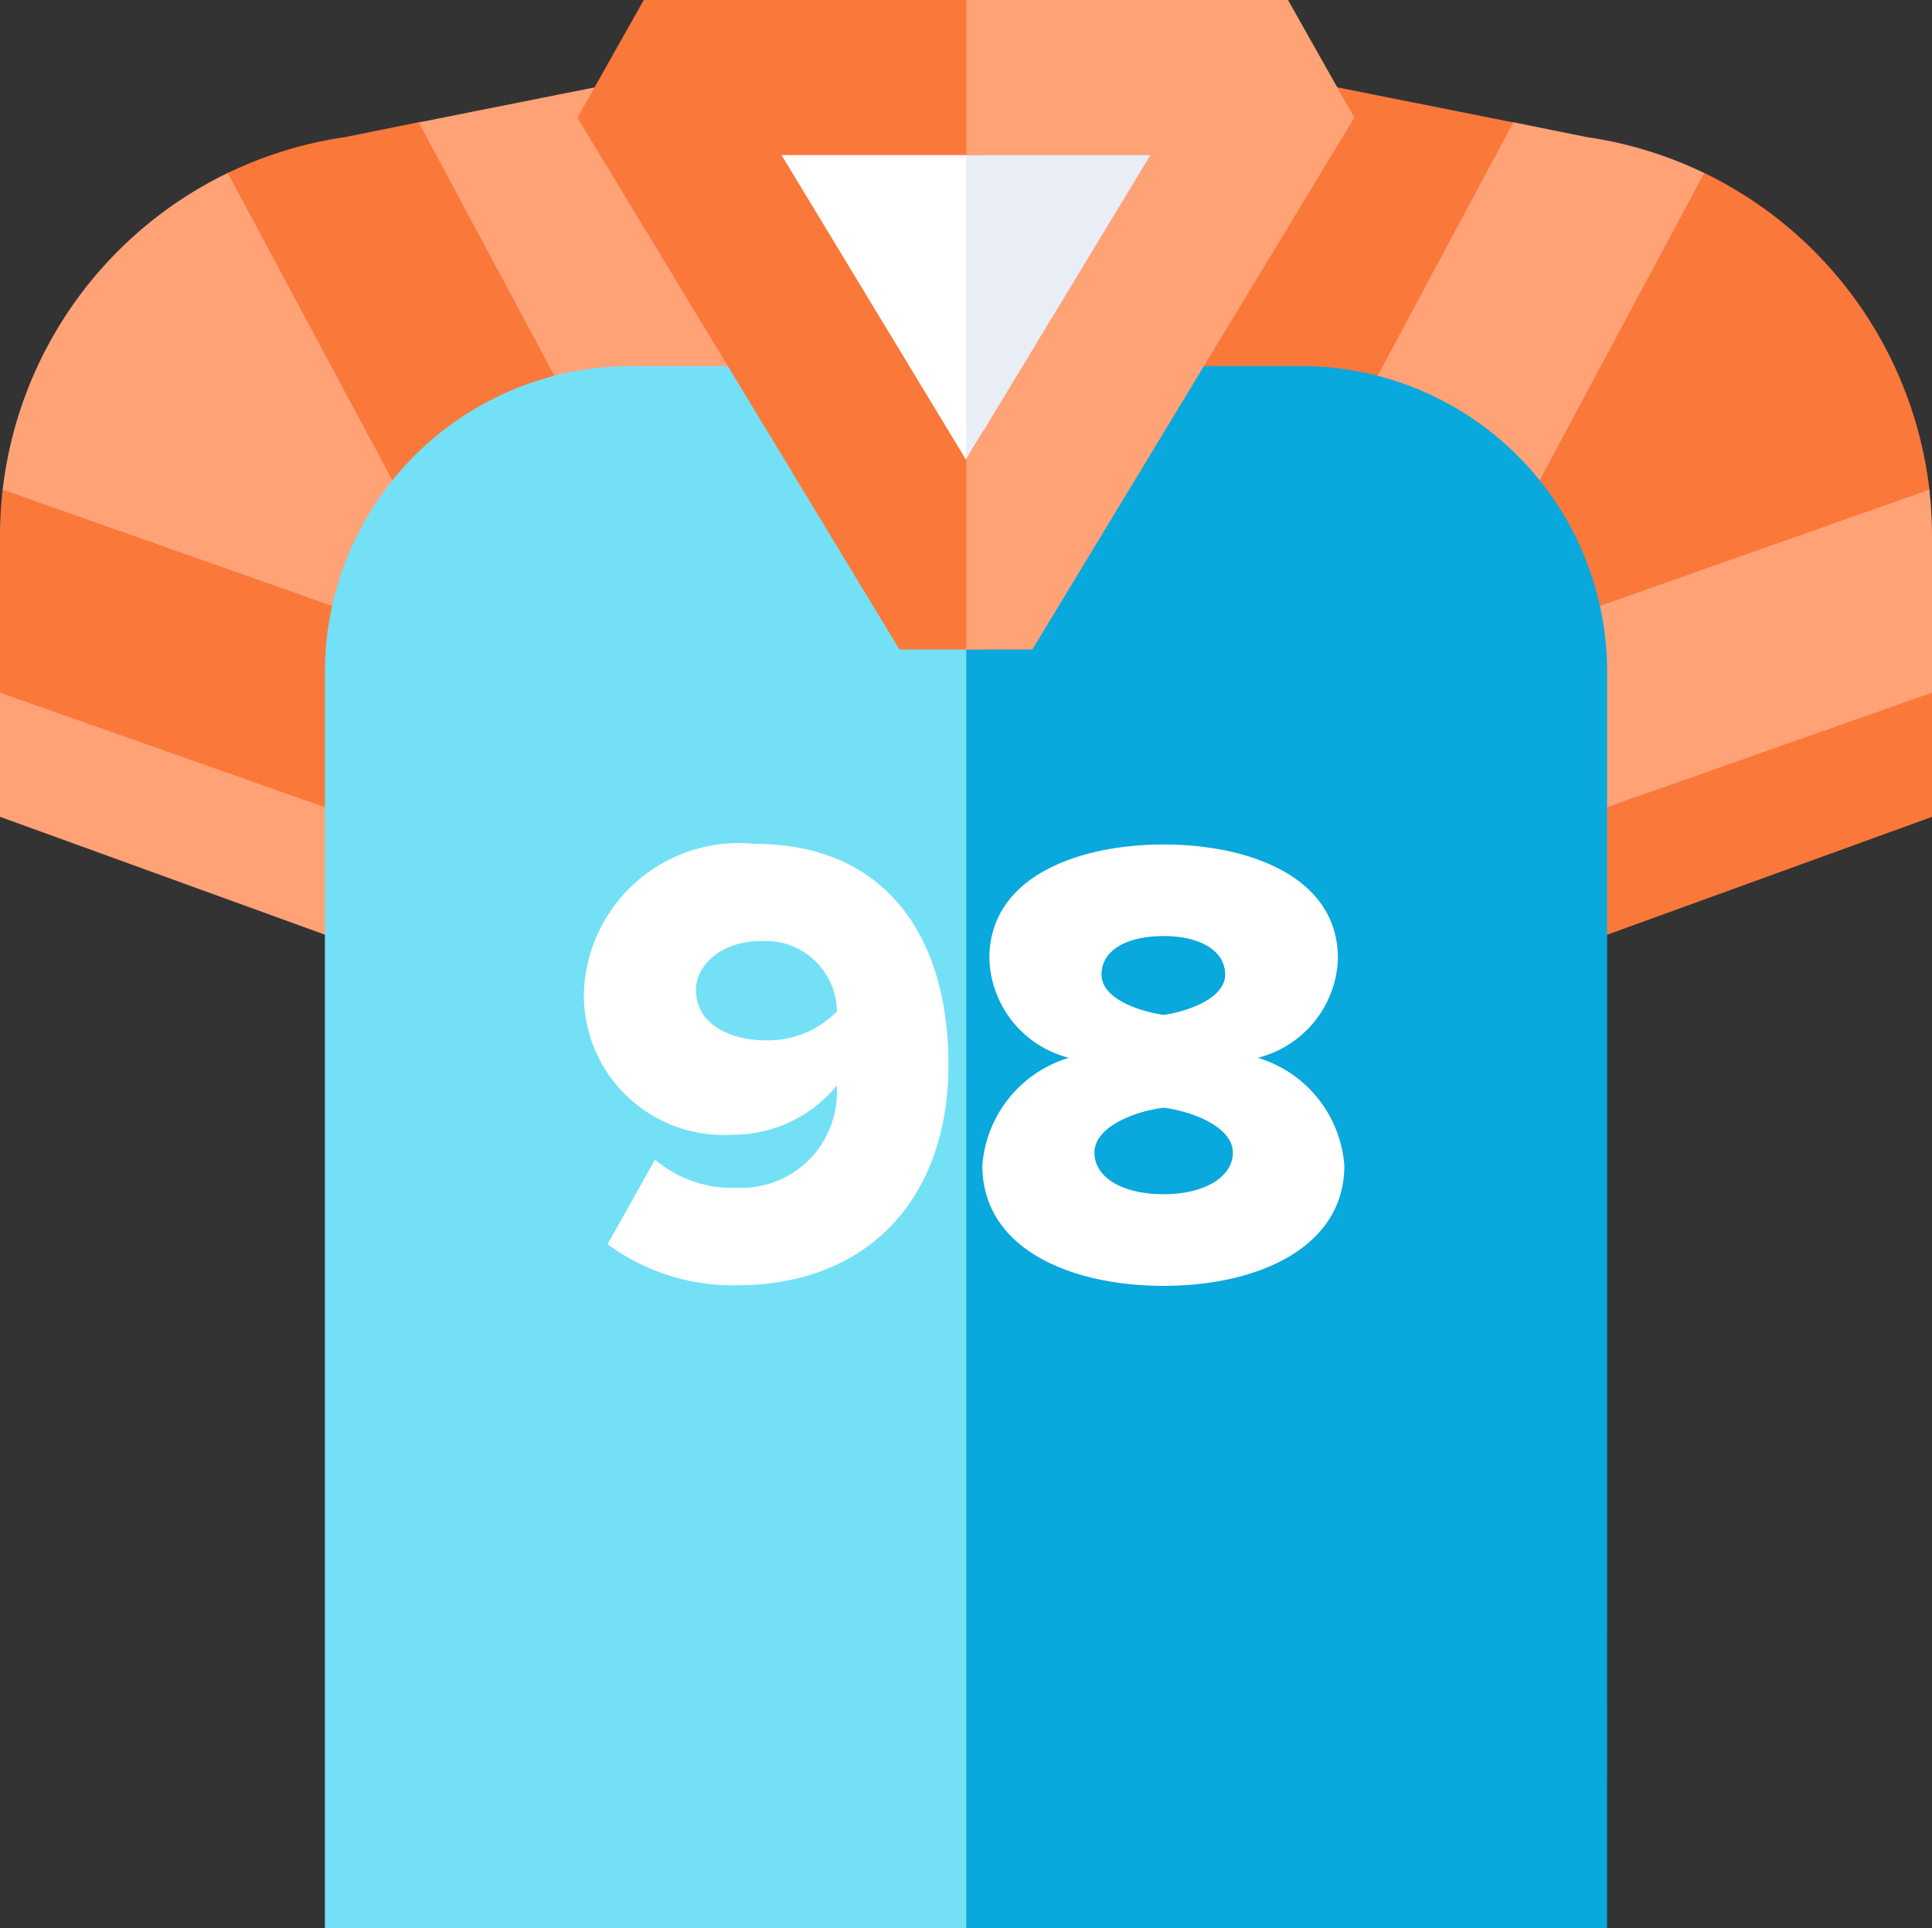 <svg xmlns="http://www.w3.org/2000/svg" width="38.245" height="38.173" viewBox="0 0 38.245 38.173"><rect x="0" y="0" width="38.245" height="38.173" fill="#333333" stroke="none"/><defs><style>.a{fill:#ffa276;}.b{fill:#fa783a;}.c{fill:#74e0f6;}.d{fill:#09a8dd;}.e{fill:#fff;}.f{fill:#e9edf5;}</style></defs><g transform="translate(-69.133 -61.988)"><g transform="translate(69.133 63.523)"><path class="a" d="M69.133,89.162v2.461l19.123,6.939.353-.128V76.988H81.881l-4.461.889-3.778,1a7.989,7.989,0,0,0-4.456,6.27Z" transform="translate(-69.133 -76.988)"/></g><g transform="translate(88.26 63.523)"><path class="b" d="M275.108,85.147a7.989,7.989,0,0,0-4.456-6.27l-3.778-1-4.461-.889h-6.37V98.561l19.118-6.937V89.162Z" transform="translate(-256.042 -76.988)"/></g><g transform="translate(73.642 64.412)"><path class="b" d="M115.52,85.961a7.976,7.976,0,0,0-2.324.711l5.106,9.537,3.353-1.8-4.681-8.742Z" transform="translate(-113.196 -85.671)"/></g><g transform="translate(69.133 71.682)"><path class="b" d="M77.978,163.855l1.266-3.587-10.058-3.55a8.033,8.033,0,0,0-.053.919v3.1Z" transform="translate(-69.133 -156.718)"/></g><g transform="translate(94.41 64.412)"><path class="a" d="M322.276,85.961a7.976,7.976,0,0,1,2.324.711l-5.106,9.537-3.353-1.8,4.681-8.742Z" transform="translate(-316.141 -85.671)"/></g><g transform="translate(97.267 71.682)"><path class="a" d="M345.327,163.855l-1.266-3.587,10.058-3.55a8.041,8.041,0,0,1,.053.919v3.1Z" transform="translate(-344.061 -156.718)"/></g><g transform="translate(75.565 69.236)"><path class="c" d="M138.04,132.818a6.054,6.054,0,0,0-6.054,6.054v24.871h13.043V132.818Z" transform="translate(-131.986 -132.818)"/></g><g transform="translate(88.26 69.236)"><path class="d" d="M268.729,138.872a6.054,6.054,0,0,0-6.054-6.054h-6.633v30.924h12.686Z" transform="translate(-256.042 -132.818)"/></g><g transform="translate(80.568 61.988)"><path class="e" d="M193.711,76.988h12.748l-6.374,10.529Z" transform="translate(-192.398 -75.453)"/><path class="f" d="M256.042,76.988V87.509l6.37-10.521Z" transform="translate(-248.35 -75.453)"/><path class="b" d="M188.566,71.088l-3.651-6.03h4v-3.07h-6.727l-1.313,2.33,6.374,10.528h1.666V70.505Z" transform="translate(-180.879 -61.988)"/><path class="a" d="M263.725,64.318l-1.313-2.33h-6.37v3.07h3.646l-3.646,6.022v3.766h1.309Z" transform="translate(-248.35 -61.988)"/></g><g transform="translate(80.691 78.693)"><path class="e" d="M182.548,233.159l.939-1.674a2.363,2.363,0,0,0,1.623.558,1.892,1.892,0,0,0,1.978-1.928v-.1a2.653,2.653,0,0,1-2.067.977,2.769,2.769,0,0,1-2.942-2.79,3.068,3.068,0,0,1,3.374-2.968c2.676,0,3.843,1.928,3.843,4.363,0,2.689-1.623,4.375-4.185,4.375A4.175,4.175,0,0,1,182.548,233.159Zm4.54-4.6a1.412,1.412,0,0,0-1.509-1.4c-.8,0-1.281.495-1.281.964,0,.71.723,1,1.37,1a1.912,1.912,0,0,0,1.42-.571Z" transform="translate(-182.079 -225.233)"/><path class="e" d="M259.16,231.71a2.418,2.418,0,0,1,1.712-2.131,2.091,2.091,0,0,1-1.573-1.966c0-1.636,1.788-2.257,3.45-2.257s3.45.621,3.45,2.257a2.1,2.1,0,0,1-1.585,1.966,2.418,2.418,0,0,1,1.712,2.131c0,1.649-1.75,2.384-3.576,2.384S259.16,233.371,259.16,231.71Zm4.959-.254c0-.52-.837-.824-1.37-.888-.545.063-1.37.368-1.37.888,0,.495.558.824,1.37.824C263.535,232.281,264.119,231.951,264.119,231.456Zm-.152-3.526c0-.469-.495-.761-1.218-.761-.748,0-1.23.292-1.23.761s.71.723,1.23.8C263.269,228.654,263.967,228.387,263.967,227.931Z" transform="translate(-251.272 -225.343)"/></g></g></svg>